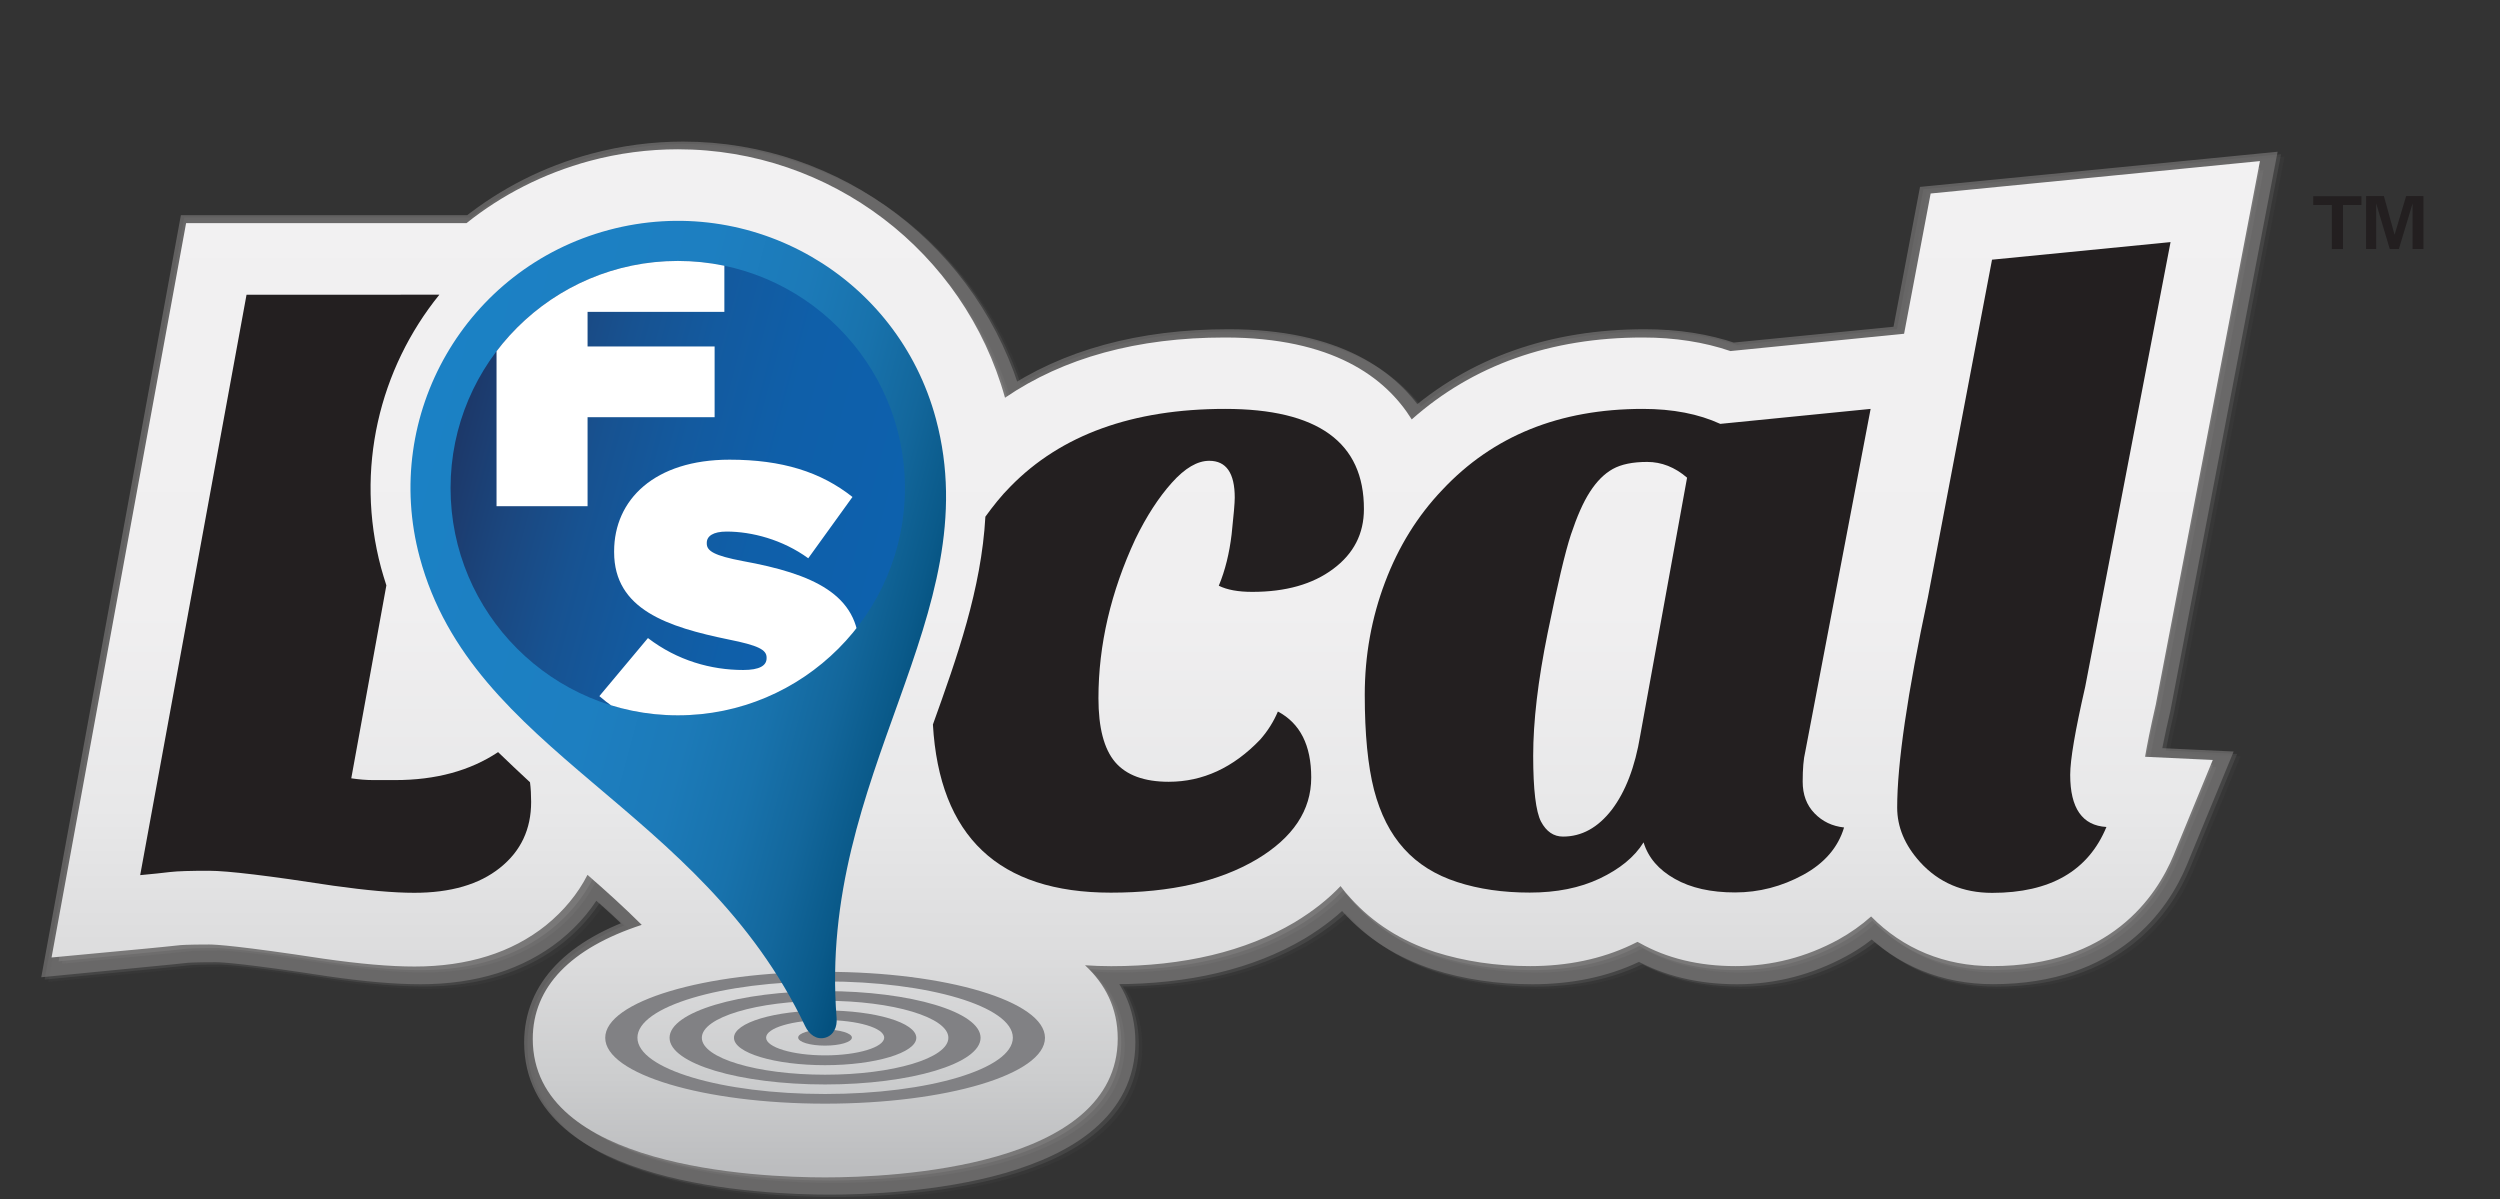<?xml version="1.0" encoding="utf-8"?>
<!-- Generator: Adobe Illustrator 12.0.0, SVG Export Plug-In . SVG Version: 6.00 Build 51448)  -->
<!DOCTYPE svg PUBLIC "-//W3C//DTD SVG 1.1//EN" "http://www.w3.org/Graphics/SVG/1.1/DTD/svg11.dtd">
<svg  version="1.1" id="Layer_1" xmlns="http://www.w3.org/2000/svg" xmlns:xlink="http://www.w3.org/1999/xlink" width="354" height="169.83"
	 viewBox="-0.5 -6.61 354 169.83" overflow="visible" enable-background="new -0.5 -6.61 354 169.83" xml:space="preserve">
<rect x="-0.5" y="-6.61" width="354" height="169.83" fill="#333333" stroke="none"/>
<path opacity="0.05" fill="#807F7F" stroke="#807F7F" stroke-width="4" enable-background="new    " d="M117.97,161.22
	c-9.67,0-41.26-1.4-41.26-19.55c0-7.31,5.34-12.82,15.37-16.1c-2.47-2.48-5.05-4.81-7.66-7.06c-1.39,2.69-3.36,5.1-5.88,7.13
	c-4.81,3.83-11.02,5.79-18.52,5.79c-3.48,0-7.7-0.36-12.85-1.11C35.43,128.5,32,128.3,31.04,128.3c-3.16,0-4.17,0.09-4.34,0.11
	c-1.14,0.12-2.61,0.29-4.43,0.45l-13.49,1.32l19-103.65h39.57c4.99-3.98,10.86-7.02,17.43-8.78c4.07-1.09,8.25-1.64,12.43-1.64
	c21.48,0,40.39,14.39,46.18,35.07c8.28-5.66,18.69-8.5,31.05-8.5c15.14,0,22.65,5.59,26.35,11.56c8.62-7.66,19.59-11.56,32.63-11.56
	c4.5,0,8.65,0.64,12.36,1.92l24.52-2.43l3.75-19.8l46.48-4.57l-14.66,76.45l-0.04,0.18c-0.82,3.52-1.27,5.9-1.54,7.46l9.55,0.45
	l-5.54,13.43c-2.41,5.82-8.97,15.65-25.61,15.65c-6.68,0-12.56-2.41-17.08-6.99c-1.36,1.22-2.89,2.32-4.62,3.25
	c-4.54,2.47-9.44,3.75-14.54,3.75c-5.17,0-9.72-1.11-13.54-3.25c-0.12-0.05-0.2-0.12-0.32-0.17c-0.3,0.15-0.6,0.3-0.92,0.45
	c-4.19,1.98-8.95,2.96-14.22,2.96c-4.81,0-9.31-0.69-13.4-1.99c-4.77-1.56-8.8-4.1-11.94-7.62c-0.49-0.54-0.97-1.11-1.42-1.71
	c-1.71,1.81-3.87,3.54-6.52,5.14c-6.91,4.08-15.59,6.16-25.85,6.16c-1.25,0-2.49-0.05-3.68-0.13c2.85,2.63,4.62,6.03,4.62,10.36
	C159.26,159.81,127.68,161.22,117.97,161.22z"/>
<path opacity="0.2" fill="#807F7F" stroke="#807F7F" stroke-width="4" enable-background="new    " d="M117.46,160.88
	c-9.67,0-41.26-1.41-41.26-19.56c0-7.31,5.34-12.82,15.37-16.1c-2.48-2.47-5.05-4.8-7.66-7.06c-1.39,2.69-3.36,5.1-5.88,7.13
	c-4.81,3.83-11.03,5.79-18.52,5.79c-3.48,0-7.7-0.36-12.85-1.11c-11.74-1.8-15.17-2-16.13-2c-3.16,0-4.16,0.09-4.34,0.11
	c-1.14,0.11-2.61,0.29-4.43,0.45l-13.49,1.32l19-103.65h39.57c4.99-3.98,10.86-7.02,17.44-8.78c4.07-1.09,8.24-1.64,12.43-1.64
	c21.49,0,40.39,14.39,46.18,35.07c8.28-5.66,18.69-8.5,31.05-8.5c15.14,0,22.65,5.59,26.35,11.56c8.62-7.66,19.59-11.56,32.62-11.56
	c4.5,0,8.66,0.64,12.37,1.92l24.53-2.43l3.74-19.79l46.48-4.57l-14.66,76.45l-0.04,0.18c-0.82,3.52-1.27,5.9-1.54,7.46l9.55,0.45
	l-5.54,13.43c-2.41,5.82-8.97,15.65-25.61,15.65c-6.68,0-12.56-2.41-17.08-6.99c-1.36,1.22-2.89,2.32-4.62,3.25
	c-4.54,2.47-9.44,3.74-14.54,3.74c-5.17,0-9.71-1.11-13.54-3.25c-0.11-0.05-0.2-0.11-0.31-0.16c-0.3,0.15-0.6,0.3-0.92,0.45
	c-4.18,1.98-8.95,2.96-14.22,2.96c-4.81,0-9.31-0.69-13.4-1.99c-4.77-1.56-8.8-4.1-11.94-7.61c-0.49-0.54-0.97-1.11-1.42-1.71
	c-1.71,1.81-3.87,3.54-6.52,5.14c-6.91,4.08-15.59,6.15-25.85,6.15c-1.25,0-2.49-0.05-3.68-0.13c2.85,2.63,4.61,6.03,4.61,10.36
	C158.76,159.48,127.17,160.88,117.46,160.88z"/>
<path opacity="0.6" fill="#807F7F" stroke="#807F7F" stroke-width="4" enable-background="new    " d="M116.98,160.55
	c-9.67,0-41.26-1.4-41.26-19.55c0-7.31,5.34-12.82,15.38-16.1c-2.47-2.47-5.05-4.8-7.66-7.06c-1.38,2.7-3.36,5.1-5.88,7.13
	c-4.81,3.83-11.02,5.79-18.52,5.79c-3.48,0-7.7-0.36-12.85-1.11c-11.74-1.81-15.17-2.01-16.13-2.01c-3.16,0-4.16,0.09-4.34,0.11
	c-1.14,0.12-2.61,0.29-4.43,0.45l-13.5,1.32L26.78,25.86h39.57c4.99-3.98,10.86-7.03,17.44-8.78c4.07-1.09,8.24-1.64,12.43-1.64
	c21.48,0,40.39,14.39,46.18,35.07c8.28-5.66,18.69-8.5,31.05-8.5c15.14,0,22.65,5.59,26.35,11.56c8.62-7.66,19.59-11.56,32.62-11.56
	c4.5,0,8.65,0.64,12.36,1.92l24.53-2.43l3.75-19.8l46.48-4.57l-14.66,76.45l-0.04,0.18c-0.82,3.52-1.27,5.9-1.54,7.46l9.55,0.45
	l-5.54,13.43c-2.41,5.82-8.97,15.65-25.61,15.65c-6.68,0-12.56-2.41-17.08-6.99c-1.36,1.22-2.89,2.32-4.61,3.25
	c-4.54,2.47-9.44,3.75-14.54,3.75c-5.17,0-9.73-1.11-13.54-3.25c-0.12-0.05-0.2-0.12-0.32-0.16c-0.29,0.15-0.6,0.3-0.92,0.45
	c-4.18,1.98-8.95,2.96-14.23,2.96c-4.81,0-9.32-0.69-13.4-1.99c-4.77-1.56-8.8-4.1-11.94-7.61c-0.49-0.54-0.97-1.11-1.42-1.71
	c-1.71,1.8-3.86,3.54-6.52,5.14c-6.91,4.08-15.59,6.16-25.85,6.16c-1.27,0-2.49-0.05-3.68-0.13c2.85,2.63,4.62,6.02,4.62,10.36
	C158.26,159.14,126.66,160.55,116.98,160.55z"/>
<linearGradient id="XMLID_24_" gradientUnits="userSpaceOnUse" x1="1198.535" y1="2343.419" x2="1198.535" y2="2858.745" gradientTransform="matrix(0.282 0 0 0.282 -175.431 -647.486)">
	<stop  offset="0" style="stop-color:#F2F1F2"/>
	<stop  offset="0.456" style="stop-color:#F0EFF0"/>
	<stop  offset="0.65" style="stop-color:#E8E8E9"/>
	<stop  offset="0.794" style="stop-color:#DCDCDD"/>
	<stop  offset="0.913" style="stop-color:#CCCDCE"/>
	<stop  offset="1" style="stop-color:#BCBDBF"/>
</linearGradient>
<path fill="url(#XMLID_24_)" d="M116.33,160.11c-9.71,0-41.39-1.42-41.39-19.61c0-7.35,5.35-12.85,15.43-16.15
	c-2.48-2.47-5.07-4.81-7.68-7.08c-1.38,2.71-3.38,5.12-5.9,7.16c-4.82,3.85-11.06,5.82-18.59,5.82c-3.5,0-7.71-0.37-12.9-1.11
	c-11.78-1.8-15.23-2.01-16.18-2.01c-3.16,0-4.18,0.09-4.35,0.12c-1.14,0.11-2.63,0.29-4.45,0.45L6.8,128.97L25.85,24.99h39.7
	c5.01-4,10.89-7.04,17.48-8.82c4.07-1.09,8.26-1.64,12.47-1.64c21.55,0,40.53,14.43,46.31,35.18c8.3-5.67,18.75-8.53,31.15-8.53
	c15.19,0,22.72,5.61,26.44,11.6c8.66-7.68,19.66-11.6,32.73-11.6c4.52,0,8.68,0.65,12.4,1.92l24.59-2.45l3.76-19.86l46.63-4.59
	l-14.7,76.69l-0.03,0.18c-0.82,3.54-1.27,5.92-1.54,7.48l9.59,0.45l-5.55,13.49c-2.43,5.86-9,15.7-25.7,15.7
	c-6.69,0-12.6-2.43-17.13-7.03c-1.36,1.22-2.91,2.32-4.62,3.27c-4.55,2.49-9.45,3.76-14.59,3.76c-5.19,0-9.73-1.11-13.56-3.27
	c-0.12-0.05-0.2-0.12-0.32-0.16c-0.3,0.15-0.6,0.3-0.92,0.45c-4.2,1.98-8.99,2.98-14.27,2.98c-4.83,0-9.35-0.69-13.45-1.99
	c-4.79-1.56-8.82-4.12-11.98-7.63c-0.51-0.54-0.97-1.11-1.42-1.71c-1.71,1.81-3.87,3.54-6.54,5.15c-6.93,4.1-15.65,6.19-25.94,6.19
	c-1.27,0-2.51-0.05-3.7-0.13c2.85,2.65,4.63,6.04,4.63,10.39C157.74,158.69,126.05,160.11,116.33,160.11z"/>
<path fill="#231F20" d="M70.03,99.89c-3.96,2.63-8.8,3.96-14.57,3.96h-3.11c-1,0-2.04-0.09-3.11-0.25l4.97-27.32
	c-0.27-0.84-0.52-1.64-0.75-2.49c-3.74-13.97-0.22-28.19,8.24-38.65v-0.02H34.41l-15.06,82.19c1.74-0.17,3.14-0.3,4.21-0.44
	c1.09-0.13,2.92-0.18,5.54-0.18c2.63,0,8.5,0.71,17.62,2.12c4.65,0.65,8.46,1,11.44,1c5.15,0,9.2-1.18,12.14-3.54
	c2.96-2.36,4.41-5.47,4.41-9.33c0-0.98-0.05-1.92-0.16-2.78C73.04,102.74,71.52,101.35,70.03,99.89z"/>
<path fill="#231F20" d="M172.98,51.29c-13.1,0-23.24,3.67-30.39,10.98c-1.32,1.32-2.47,2.78-3.56,4.28
	c-0.57,10.27-4.03,19.96-7.43,29.43c0.92,15.86,9.31,23.81,25.2,23.81c8.46,0,15.36-1.58,20.66-4.72c5.15-3.08,7.71-6.95,7.71-11.58
	c0-4.59-1.58-7.68-4.72-9.35c-0.6,1.42-1.42,2.74-2.51,3.98c-3.81,3.98-8.13,5.97-12.95,5.97c-3.48,0-6.01-0.94-7.59-2.79
	c-1.58-1.86-2.36-4.88-2.36-9.04c0-7.55,1.76-15.08,5.23-22.54c1.58-3.25,3.3-5.89,5.16-7.97c1.87-2.09,3.63-3.11,5.3-3.11
	c2.41,0,3.61,1.74,3.61,5.22c0,0.75-0.15,2.47-0.44,5.17c-0.32,2.69-0.91,5.12-1.82,7.3c1.17,0.58,2.74,0.87,4.74,0.87
	c4.72,0,8.55-1.07,11.46-3.25c2.91-2.16,4.35-4.99,4.35-8.46C192.66,56.02,186.09,51.29,172.98,51.29z"/>
<path fill="#231F20" d="M264.38,51.29l-21.29,2.12c-3.07-1.41-6.72-2.12-10.96-2.12c-11.8,0-21.25,3.83-28.41,11.48
	c-3.48,3.65-6.19,8-8.1,13.07c-1.91,5.05-2.87,10.38-2.87,15.93c0,5.56,0.44,10.04,1.31,13.45c0.89,3.41,2.29,6.19,4.25,8.35
	c1.94,2.16,4.47,3.73,7.53,4.72c3.07,1,6.49,1.49,10.27,1.49c3.78,0,7.08-0.65,9.91-1.99c2.81-1.34,4.9-3.01,6.21-5.12
	c0.67,2.18,2.14,3.88,4.43,5.17c2.27,1.29,5.12,1.92,8.53,1.92c3.39,0,6.61-0.84,9.64-2.49c3.03-1.65,4.95-3.9,5.79-6.71
	c-1.67-0.18-3.06-0.84-4.19-2.01c-1.12-1.16-1.67-2.65-1.67-4.48c0-1.81,0.12-3.23,0.36-4.21L264.38,51.29z M231.76,97.52
	c-0.74,4.48-2.09,7.97-4.03,10.53c-1.96,2.53-4.25,3.8-6.91,3.8c-1.32,0-2.36-0.71-3.11-2.12c-0.73-1.4-1.11-4.52-1.11-9.33
	c0-4.82,0.67-10.61,2.05-17.39c1.38-6.76,2.46-11.4,3.3-13.94c0.84-2.51,1.72-4.55,2.69-6.04c0.96-1.49,2.03-2.56,3.23-3.23
	c1.21-0.67,2.83-1,4.87-1c2.03,0,3.92,0.74,5.65,2.23L231.76,97.52z"/>
<path fill="#231F20" d="M292.64,103.11c0-2.16,0.71-6.29,2.12-12.45l12.09-62.99l-25.28,2.49l-9.08,47.81
	c-2.9,13.62-4.35,23.56-4.35,29.77c0,2.74,1.07,5.32,3.25,7.73c2.65,2.91,6.06,4.35,10.19,4.35c8.24,0,13.62-3.11,16.19-9.33
	C294.35,110.29,292.64,107.84,292.64,103.11z"/>
<path fill="#818184" d="M116.33,131c-17.15,0-31.13,4.21-31.13,9.34c0,5.15,13.97,9.33,31.13,9.33c17.19,0,31.14-4.16,31.14-9.33
	C147.45,135.18,133.49,131,116.33,131z M116.33,148.3c-14.65,0-26.57-3.56-26.57-7.97c0-4.4,11.93-7.97,26.57-7.97
	c14.66,0,26.59,3.56,26.59,7.97C142.91,144.74,130.98,148.3,116.33,148.3z"/>
<path fill="#818184" d="M116.33,133.73c-12.14,0-22.02,2.96-22.02,6.61s9.87,6.61,22.02,6.61s22.02-2.96,22.02-6.61
	S128.48,133.73,116.33,133.73z M116.33,145.57c-9.62,0-17.45-2.34-17.45-5.23c0-2.9,7.83-5.24,17.45-5.24
	c9.64,0,17.46,2.36,17.46,5.24C133.79,143.23,125.97,145.57,116.33,145.57z"/>
<path fill="#818184" d="M116.33,136.47c-7.11,0-12.9,1.72-12.9,3.87c0,2.14,5.77,3.88,12.9,3.88c7.11,0,12.92-1.76,12.92-3.88
	C129.22,138.19,123.43,136.47,116.33,136.47z M116.33,142.83c-4.6,0-8.35-1.14-8.35-2.51s3.75-2.49,8.35-2.49
	c4.61,0,8.37,1.12,8.37,2.49S120.93,142.83,116.33,142.83z"/>
<path fill="#818184" d="M120.13,140.31c0,0.64-1.71,1.14-3.81,1.14c-2.09,0-3.8-0.5-3.8-1.14s1.71-1.14,3.8-1.14
	C118.44,139.18,120.13,139.7,120.13,140.31z"/>
<path fill="#231F20" d="M329.68,22.42h-2.63v-1.25h6.83v1.25h-2.61v6.24h-1.58v-6.24H329.68z M334.54,21.15h2.52l1.51,5.48
	l1.64-5.48h2.45v7.5h-1.54v-6.44l-1.94,6.44h-1.29l-1.92-6.44v6.44h-1.44L334.54,21.15L334.54,21.15z"/>
<linearGradient id="XMLID_25_" gradientUnits="userSpaceOnUse" x1="814.784" y1="2533.638" x2="1085.611" y2="2606.206" gradientTransform="matrix(0.282 0 0 0.282 -175.431 -647.486)">
	<stop  offset="0" style="stop-color:#1B81C5"/>
	<stop  offset="0.435" style="stop-color:#1D7FC1"/>
	<stop  offset="0.615" style="stop-color:#1C7AB8"/>
	<stop  offset="0.749" style="stop-color:#1872AC"/>
	<stop  offset="0.859" style="stop-color:#13679C"/>
	<stop  offset="0.954" style="stop-color:#0A5A8A"/>
	<stop  offset="1" style="stop-color:#04517F"/>
</linearGradient>
<path fill="url(#XMLID_25_)" d="M85.68,25.96L85.68,25.96L85.68,25.96L85.68,25.96C65.5,31.37,53.5,52.11,58.93,72.3
	c7.48,27.89,39.66,35.12,54.58,66.39c0.55,1.16,1.6,1.98,2.83,1.64c1.24-0.34,1.74-1.56,1.62-2.83
	c-2.71-34.54,21.53-56.89,14.07-84.78C126.62,32.52,105.87,20.55,85.68,25.96L85.68,25.96L85.68,25.96L85.68,25.96L85.68,25.96z"/>
<path fill="none" d="M132.02,52.7c5.41,20.2-6.56,40.95-26.75,46.34c-20.18,5.42-40.93-6.56-46.34-26.74
	c-5.42-20.18,6.56-40.94,26.75-46.34C105.86,20.56,126.62,32.52,132.02,52.7z"/>
<linearGradient id="XMLID_26_" gradientUnits="userSpaceOnUse" x1="848.928" y1="2483.773" x2="1068.947" y2="2542.727" gradientTransform="matrix(0.282 0 0 0.282 -175.431 -647.486)">
	<stop  offset="0" style="stop-color:#1C3767"/>
	<stop  offset="9.708226e-003" style="stop-color:#1C3869"/>
	<stop  offset="0.162" style="stop-color:#1B467E"/>
	<stop  offset="0.325" style="stop-color:#175291"/>
	<stop  offset="0.504" style="stop-color:#135A9F"/>
	<stop  offset="0.71" style="stop-color:#0F5FA9"/>
	<stop  offset="1" style="stop-color:#0D61AD"/>
</linearGradient>
<path id="XMLID_74_" fill="url(#XMLID_26_)" d="M95.48,94.68c-17.75,0-32.18-14.44-32.18-32.18c0-17.73,14.43-32.16,32.18-32.16
	c17.73,0,32.16,14.43,32.16,32.16C127.64,80.25,113.21,94.68,95.48,94.68z"/>
<g>
	<g>
		<g>
			<defs>
				<path id="XMLID_22_" d="M95.48,94.68c-17.75,0-32.18-14.44-32.18-32.18c0-17.73,14.43-32.16,32.18-32.16
					c17.73,0,32.16,14.43,32.16,32.16C127.64,80.25,113.21,94.68,95.48,94.68z"/>
			</defs>
			<clipPath id="XMLID_27_">
				<use xlink:href="#XMLID_22_" />
			</clipPath>
			<g clip-path="url(#XMLID_27_)">
				<path fill="#FFFFFF" d="M69.81,26.54h32.26v11.01H82.7v4.9h17.99v10.02H82.7v12.6H69.81V26.54z"/>
				<path fill="#FFFFFF" d="M84.37,91.96l6.88-8.22c4.18,3.2,8.97,4.52,13.49,4.52c2.32,0,3.31-0.62,3.31-1.67v-0.1
					c0-1.1-1.2-1.71-5.34-2.54c-8.64-1.78-16.25-4.23-16.25-12.38v-0.11c0-7.33,5.74-12.98,16.35-12.98c7.44,0,12.93,1.74,17.4,5.28
					l-6.26,8.68c-3.65-2.65-8-3.78-11.56-3.78c-1.92,0-2.81,0.65-2.81,1.59v0.11c0,1.05,1.05,1.71,5.12,2.48
					c9.85,1.8,16.46,4.68,16.46,12.45v0.1c0,8.1-6.68,13.05-17,13.05C96.32,98.46,89.27,96.24,84.37,91.96z"/>
			</g>
		</g>
	</g>
</g>
<rect x="-0.5" y="-6.61" fill="none" width="354" height="157"/>
<rect x="-0.5" y="-6.61" fill="none" width="354" height="169.83"/>
</svg>
